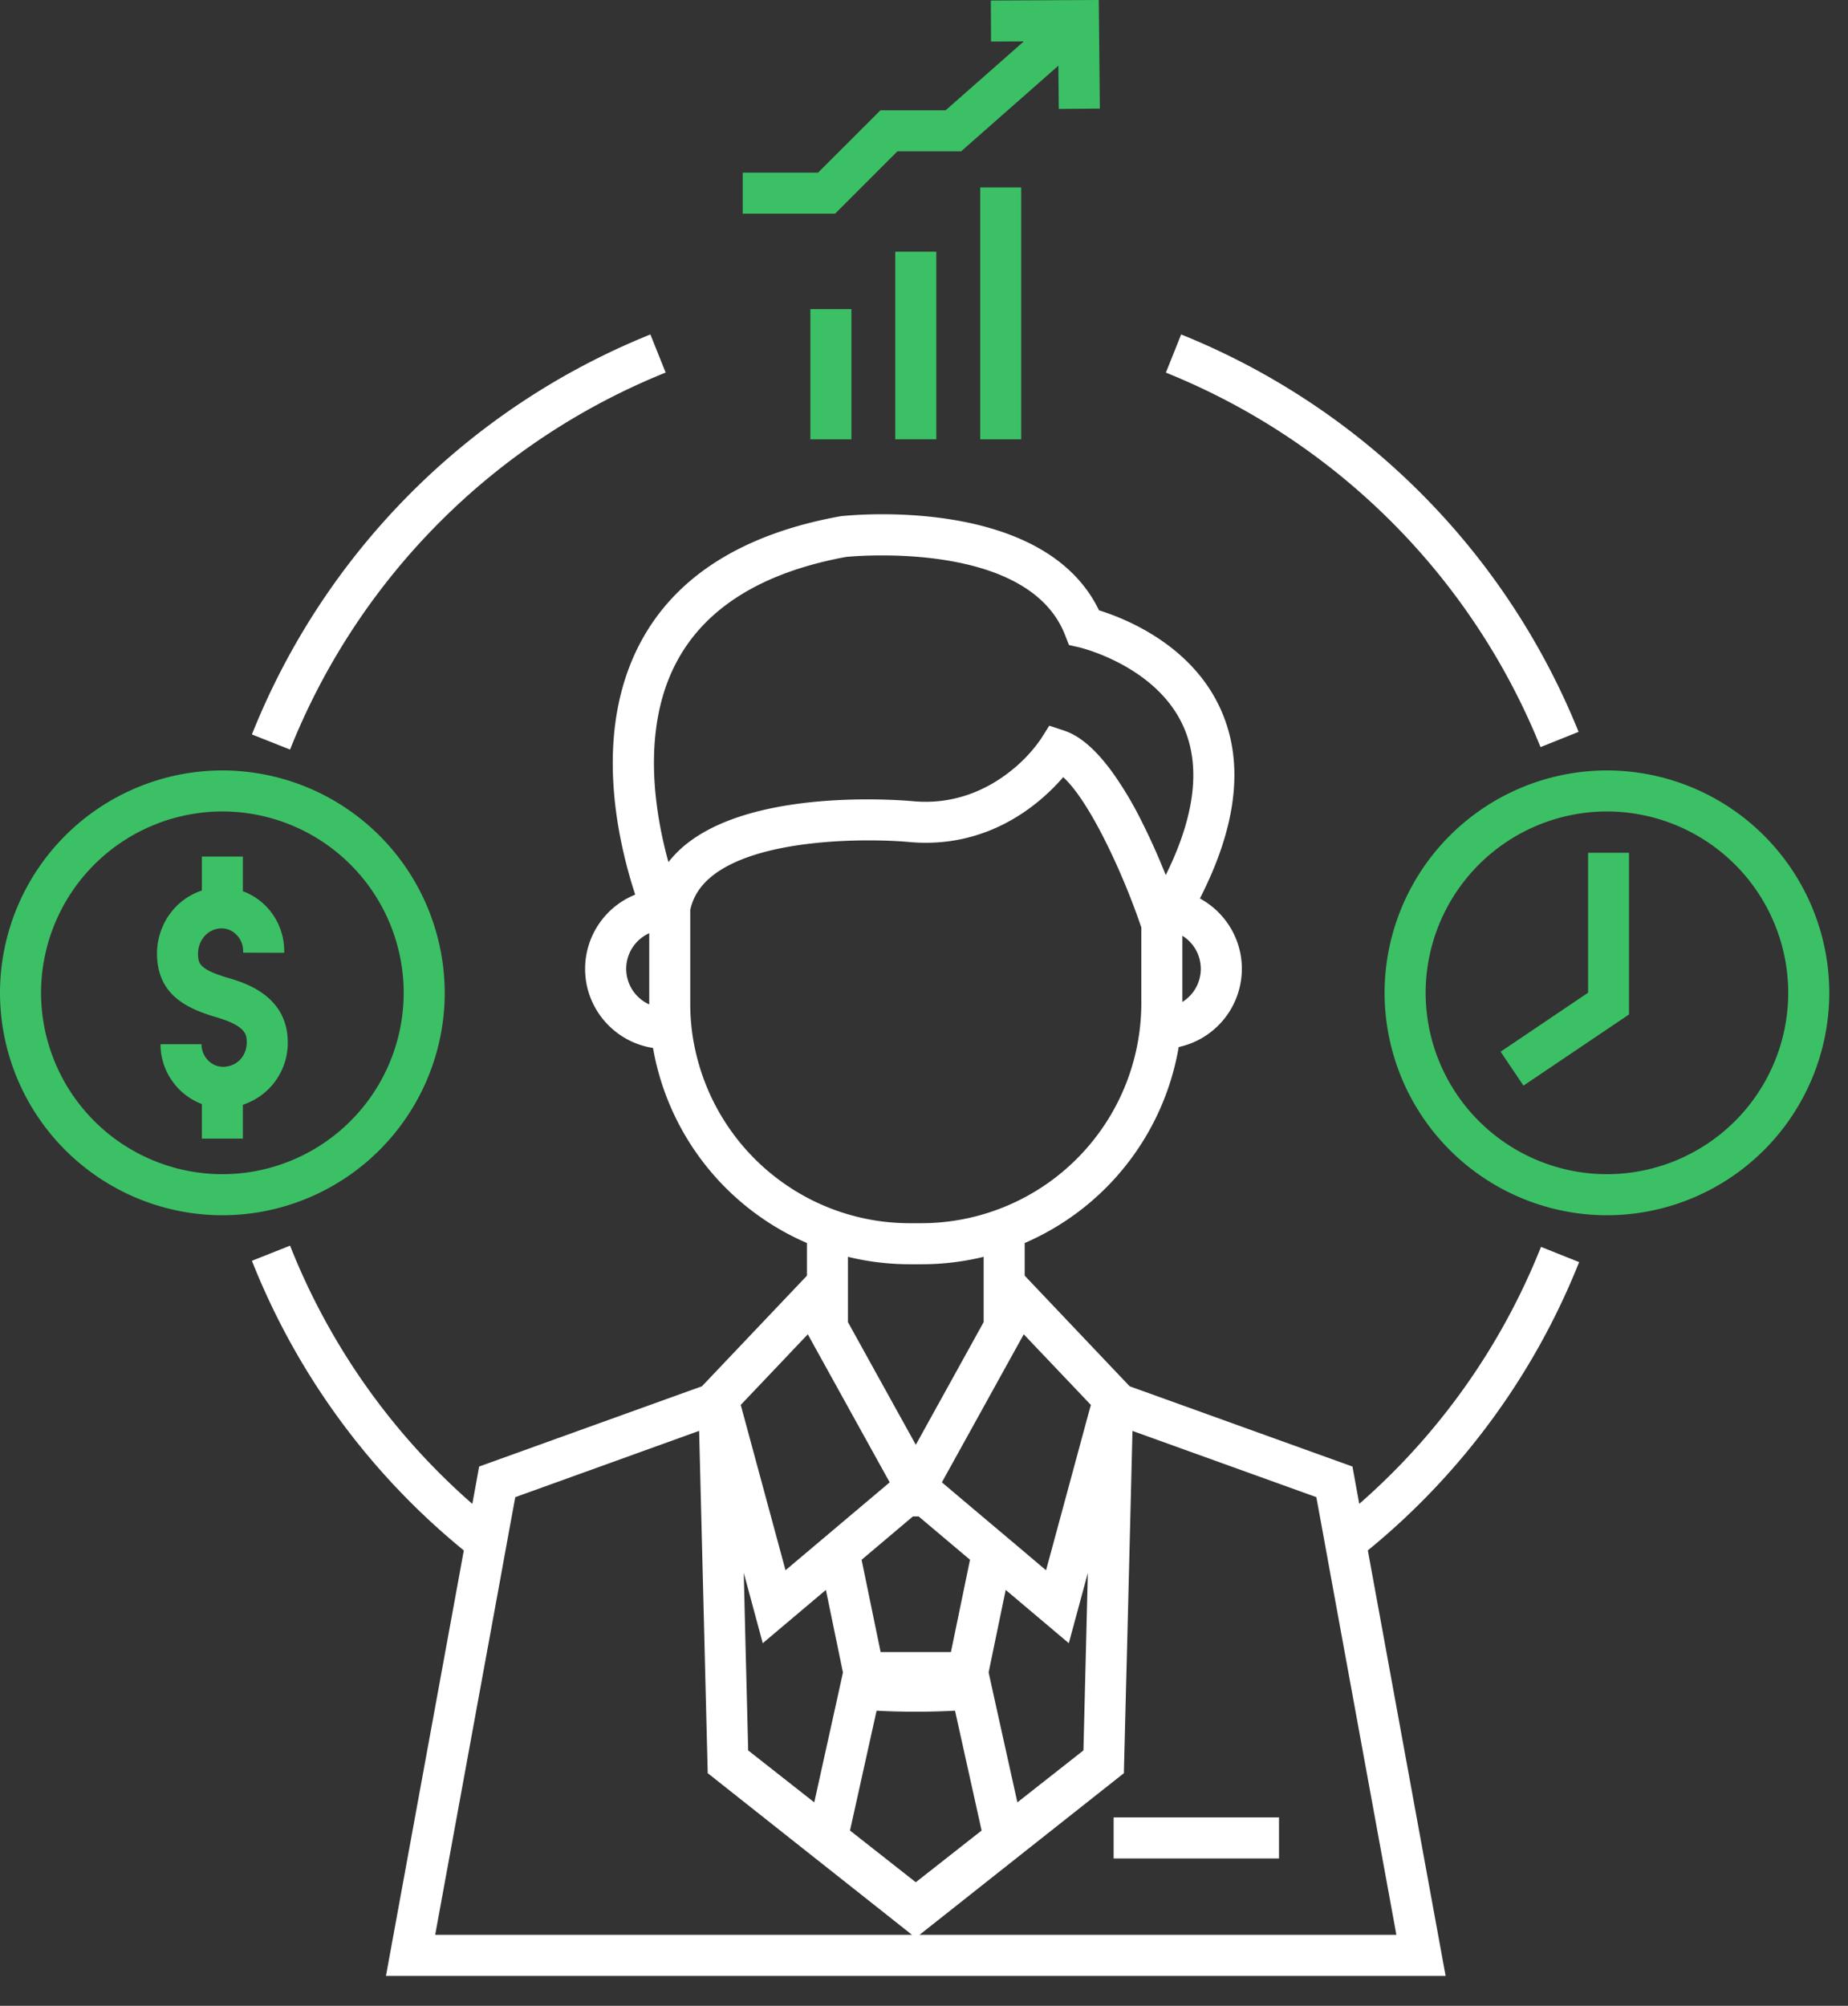 <svg width="47" height="51" fill="none" xmlns="http://www.w3.org/2000/svg"><rect width="100%" height="100%" fill="#333333" stroke="none"/><path d="M20.61 7.86h1.044v3.311H20.61V7.86zm2.159-1.46h1.044v4.77h-1.044V6.4zm2.16-1.633h1.043v6.404H24.93V4.767z" fill="#3CC065"/><path d="M16.93 9.473l-.389-.969a18.25 18.25 0 00-10.134 10.17l.97.384a17.204 17.204 0 019.552-9.585zM40.162 32.09l-.97-.387a17.041 17.041 0 01-4.622 6.534l-.173-.948v-.001l-4.898-1.764-.768-.276-2.67-2.813v-.83a6.647 6.647 0 003.917-4.983 2.038 2.038 0 001.606-1.988c0-.772-.432-1.445-1.067-1.79.93-1.817 1.122-3.4.568-4.718-.718-1.712-2.464-2.4-3.134-2.608-1.416-2.933-6.353-2.417-6.568-2.393l-.036.006c-2.487.455-4.198 1.549-5.083 3.253-1.17 2.251-.571 4.95-.109 6.363a2.037 2.037 0 00-1.274 1.887c0 1.017.75 1.862 1.727 2.011a6.647 6.647 0 003.915 4.96v.83l-2.671 2.813-.768.276-4.898 1.764v.001l-.173.949a17.059 17.059 0 01-4.636-6.566l-.97.385a18.104 18.104 0 005.389 7.364l-.043.237L9.816 50.24h26.95v-.002L34.788 39.42a18.114 18.114 0 005.374-7.33zm-23.65-6.552a.992.992 0 010-1.81v1.81zm10.032 8.921l1.2 1.263-.07.254-1.07 3.95-.786-.665-.837-.705-1.026-.866.098-.178.963-1.74.331-.599.528-.954.162-.293.023.024.484.51zm1.123 5.532l-.048 1.936-.027 1.083-.037 1.496-1.68 1.321-.536-2.418-.195-.884.03-.15.404-1.95 1.605 1.355.485-1.79zm-4.304-1.435l1.307 1.102-.485 2.348h-1.788l-.484-2.347 1.306-1.103h.144zm-.936-3.383l-.577-1.043-.284-.514v-1.66a6.632 6.632 0 001.574.189h.302c.543 0 1.07-.066 1.575-.189v1.66l-.284.514-.577 1.043-.864 1.562-.865-1.562zm8.113-10.54a.991.991 0 01-.47.843v-1.684a.99.99 0 01.47.842zM17 21.92c-.246-.893-.468-2.12-.321-3.334.071-.59.228-1.179.513-1.724.728-1.398 2.181-2.306 4.322-2.701.302-.03 4.64-.405 5.572 1.982l.101.257.27.062c.02.005 2.003.478 2.668 2.074.317.76.297 1.665-.054 2.706-.109.323-.25.66-.423 1.008a16.772 16.772 0 00-.621-1.383 9.091 9.091 0 00-.74-1.237c-.367-.503-.77-.896-1.197-1.044l-.017-.007-.387-.128-.085.135-.133.21a3.797 3.797 0 01-.797.834c-.542.422-1.353.83-2.412.745-.162-.016-3.846-.36-5.704 1.01a2.84 2.84 0 00-.555.535zm.648 4.611a5.516 5.516 0 01-.093-1.015v-2.38c.03-.137.077-.263.142-.381.08-.146.186-.279.322-.402 1.176-1.067 4.109-1.04 5.147-.94 2.014.164 3.317-1.006 3.874-1.653.556.505 1.221 1.83 1.689 3.011.112.283.212.557.298.81v1.934a5.597 5.597 0 01-5.585 5.586h-.302a5.56 5.56 0 01-2.618-.653 5.603 5.603 0 01-2.873-3.917zm2.39 7.928l.485-.51.022-.023.161.292.528.955.332.6.963 1.74.099.177-1.027.866-.836.705-.787.664-1.07-3.95-.069-.253 1.2-1.263zm1.401 8.066l-.195.884-.535 2.418-1.681-1.321-.037-1.496-.028-1.083-.047-1.936.483 1.789 1.606-1.355.403 1.952.031.148zm-.407 6.67h-9.964l1.659-9.061v-.001l.208-1.143.17-.923 4.632-1.67.044-.015.132 5.236.027 1.104.058 2.301v.001l.001.06 2.445 1.935.91.719 1.841 1.457h-2.163zm.586-2.652l.676-3.047a18.9 18.9 0 001.995 0l.676 3.047-1.674 1.315-1.673-1.315zm13.896 2.652H23.386l1.842-1.457.91-.72 2.447-1.934v-.062l.058-2.301.029-1.104.13-5.235.044.016 4.632 1.668.17.924.208 1.143 1.658 9.062zm3.666-30.199l.968-.388A18.259 18.259 0 0030.04 8.504l-.388.97a17.21 17.21 0 019.528 9.522z" fill="#fff"/><path d="M28.323 46.209h4.206v1.044h-4.206v-1.044z" fill="#fff"/><path d="M22.824 3.848h1.62l2.473-2.178.011 1.1 1.044-.01L27.945 0 25.2.013l.005 1.044.833-.004-1.989 1.752h-1.658l-1.585 1.584H18.89v1.044h2.349l1.584-1.585zM11.31 25.244a5.662 5.662 0 00-5.654-5.655A5.662 5.662 0 000 25.244a5.662 5.662 0 005.656 5.655 5.662 5.662 0 005.655-5.655zm-5.654 4.611a4.617 4.617 0 01-4.612-4.611 4.617 4.617 0 014.612-4.612 4.616 4.616 0 014.611 4.612 4.616 4.616 0 01-4.611 4.611z" fill="#3CC065"/><path d="M5.802 24.864c-.733-.215-.747-.375-.763-.545-.03-.34.179-.643.487-.703a.523.523 0 01.46.125.587.587 0 01.198.44v.041l1.044.003v-.04a1.63 1.63 0 00-.548-1.225 1.59 1.59 0 00-.503-.299v-.882H5.134v.864c-.728.238-1.206.963-1.134 1.769.081.913.773 1.238 1.508 1.454.756.222.762.45.767.617.008.29-.16.537-.419.613a.708.708 0 01-.116.025.526.526 0 01-.416-.13.586.586 0 01-.199-.44H4.082a1.63 1.63 0 001.052 1.52v.88h1.043v-.862a1.656 1.656 0 001.141-1.635c-.032-1.154-1.11-1.47-1.516-1.59zm35.068-5.275a5.662 5.662 0 00-5.656 5.655 5.662 5.662 0 005.656 5.655 5.662 5.662 0 005.654-5.655 5.662 5.662 0 00-5.654-5.655zm0 10.266a4.617 4.617 0 01-4.612-4.611 4.617 4.617 0 014.612-4.612 4.616 4.616 0 014.61 4.612 4.616 4.616 0 01-4.61 4.611z" fill="#3CC065"/><path d="M40.39 25.24l-2.225 1.5.581.863 2.684-1.809-.002-.003h.002v-4.108h-1.04v3.558z" fill="#3CC065"/></svg>